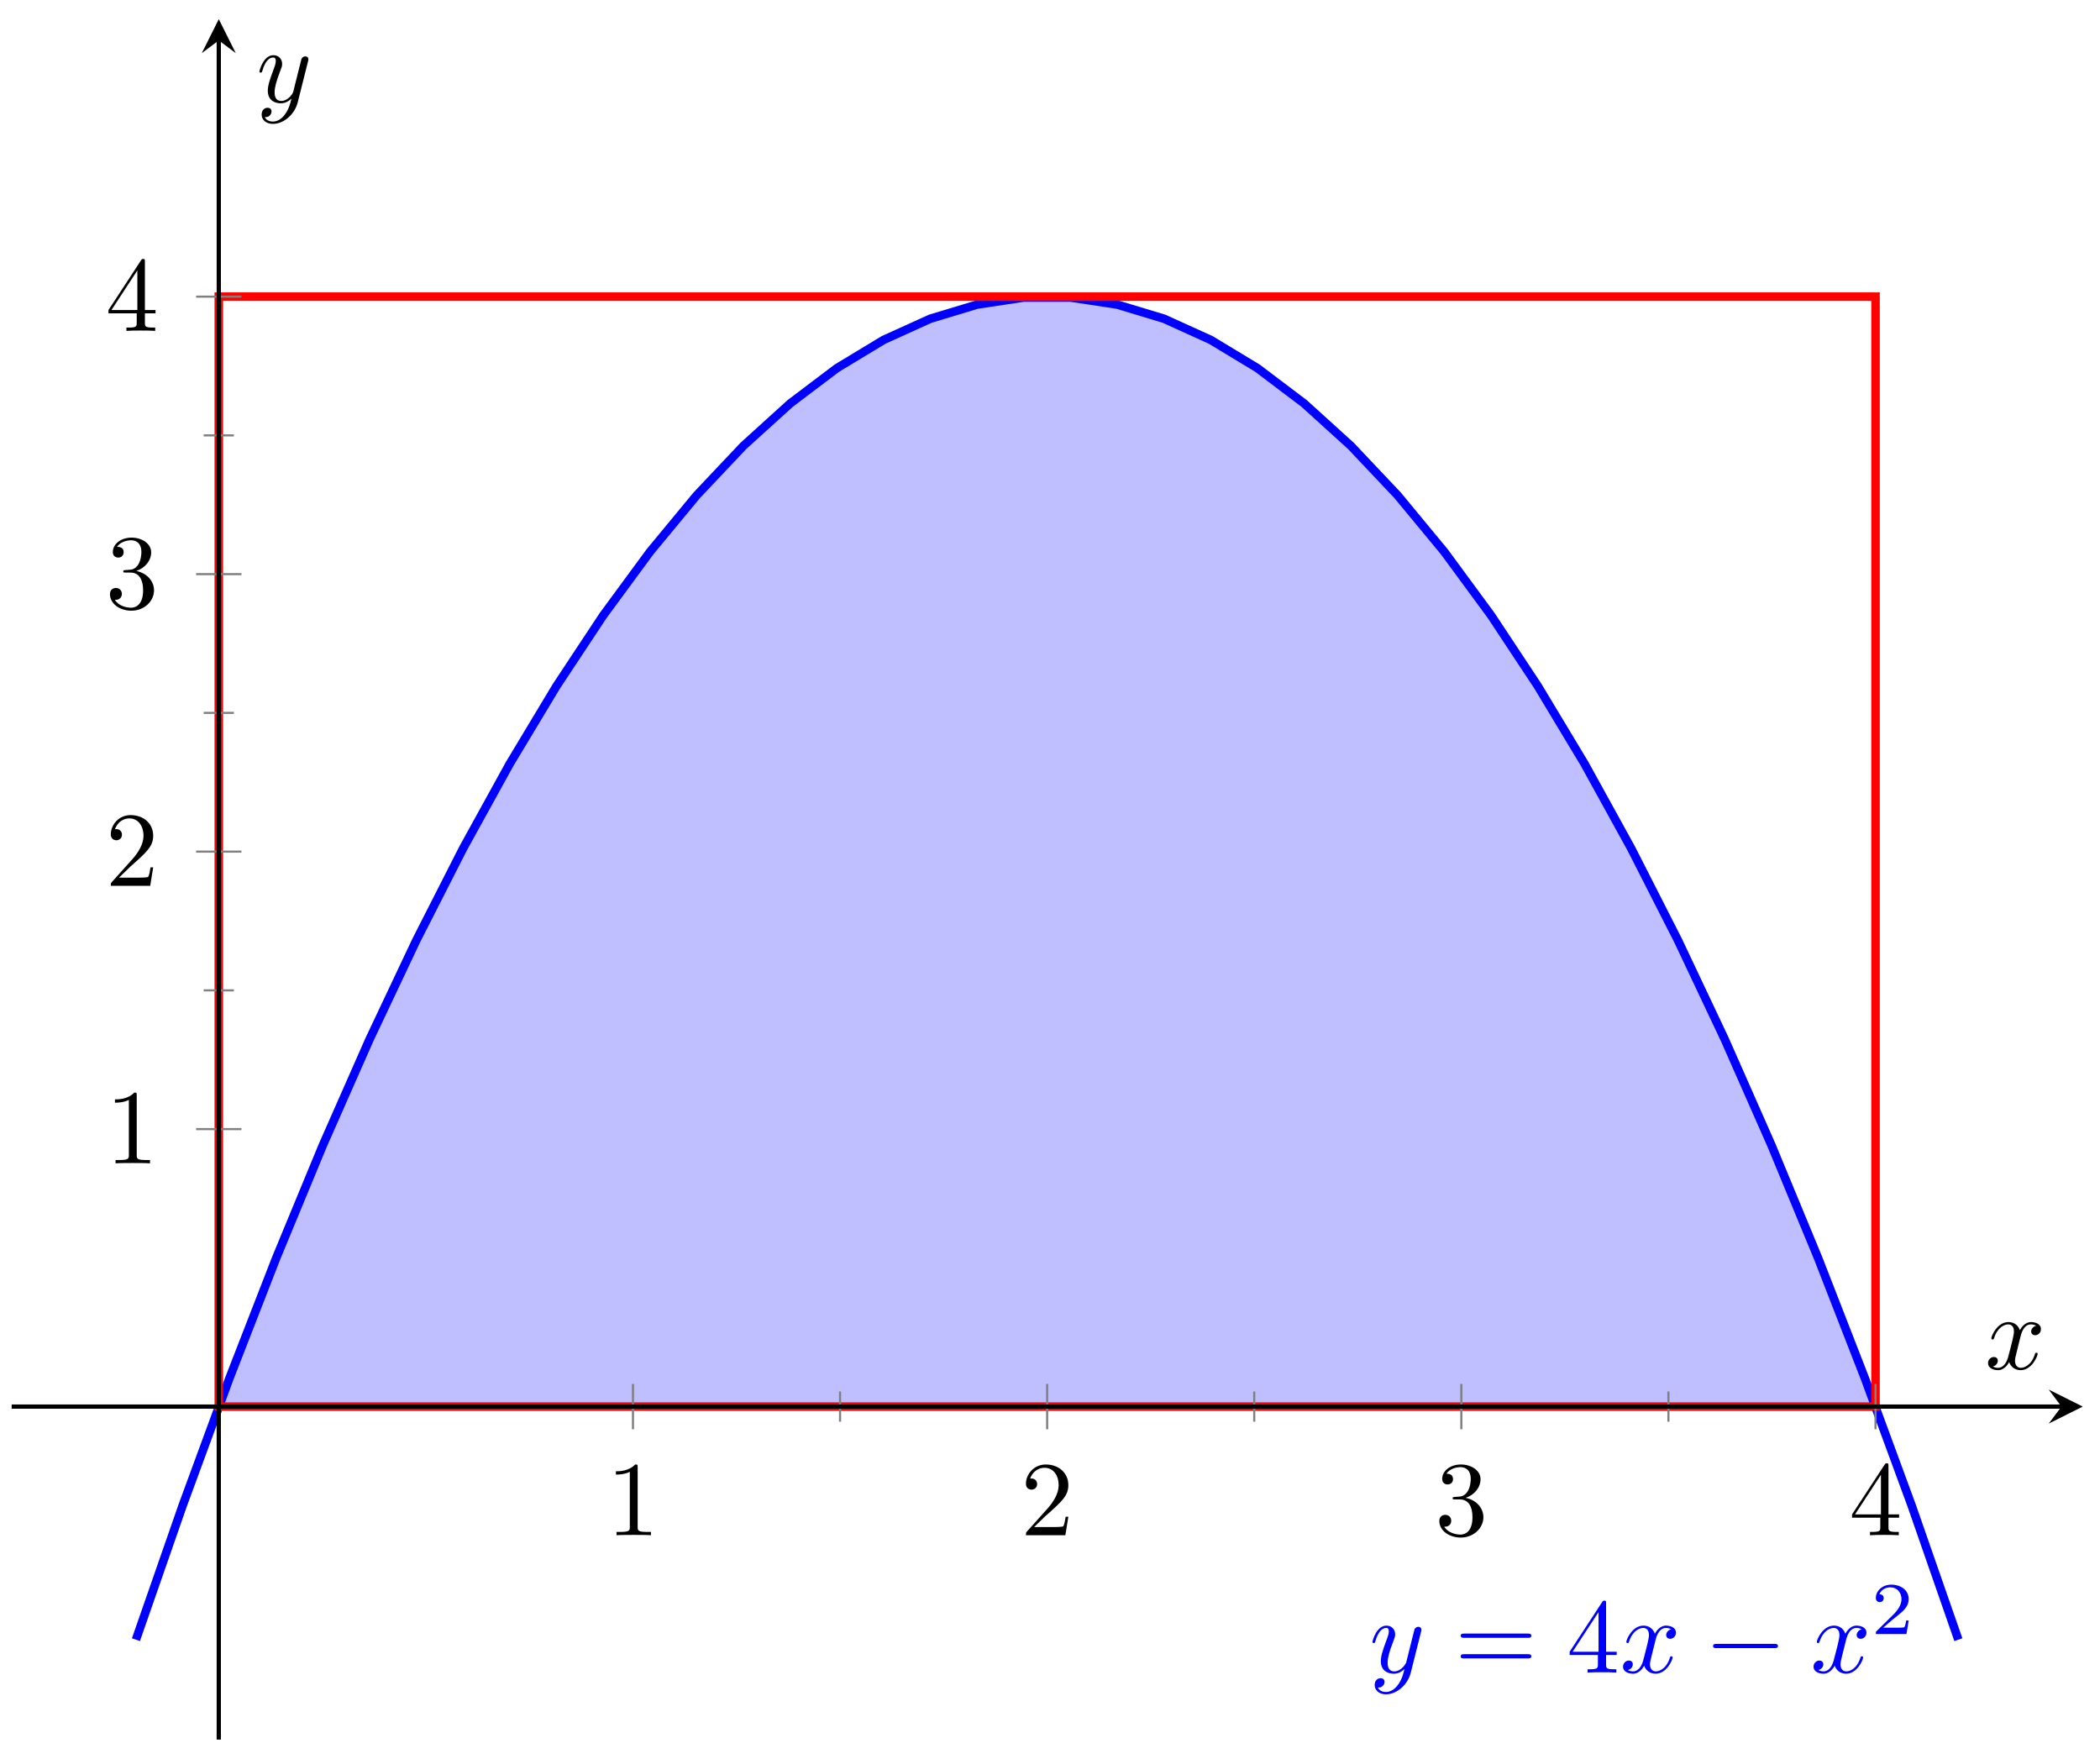 <svg xmlns="http://www.w3.org/2000/svg" xmlns:xlink="http://www.w3.org/1999/xlink" xmlns:inkscape="http://www.inkscape.org/namespaces/inkscape" version="1.1" width="197" height="165" viewBox="0 0 197 165">
<defs>
<clipPath id="clip_1">
<path transform="matrix(1,0,0,-1,1.096,163.185)" d="M0 0H194.274V161.388H0Z"/>
</clipPath>
<path id="font_2_2" d="M.486 .381C.49 .395 .49 .397 .49 .404 .49 .422 .476 .431 .461 .431 .451 .431 .435 .425 .426 .41 .424 .405 .416 .374 .412 .356 .405 .33 .398 .303 .392 .276L.347 .096C.343 .081 .3 .011 .234 .011 .183 .011 .172 .055 .172 .092 .172 .138 .189 .2 .223 .288 .239 .329 .243 .34 .243 .36 .243 .405 .211 .442 .161 .442 .066 .442 .029 .297 .029 .288 .029 .278 .039 .278 .041 .278 .051 .278 .052 .28 .057 .296 .084 .39 .124 .42 .158 .42 .166 .42 .183 .42 .183 .388 .183 .363 .173 .337 .166 .318 .126 .212 .108 .155 .108 .108 .108 .019 .171-.011 .23-.011 .269-.011 .303 .006 .331 .034 .318-.018 .306-.067 .266-.12 .24-.154 .202-.183 .156-.183 .142-.183 .097-.18 .08-.141 .096-.141 .109-.141 .123-.129 .133-.12 .143-.107 .143-.088 .143-.057 .116-.053 .106-.053 .083-.053 .05-.069 .05-.118 .05-.168 .094-.205 .156-.205 .259-.205 .362-.114 .39-.001L.486 .381Z"/>
<path id="font_3_5" d="M.687 .327C.702 .327 .721 .327 .721 .347 .721 .367 .702 .367 .688 .367H.089C.075 .367 .056 .367 .056 .347 .056 .327 .075 .327 .09 .327H.687M.688 .133C.702 .133 .721 .133 .721 .153 .721 .173 .702 .173 .687 .173H.09C.075 .173 .056 .173 .056 .153 .056 .133 .075 .133 .089 .133H.688Z"/>
<path id="font_3_4" d="M.294 .165V.078C.294 .042 .292 .031 .218 .031H.197V0C.238 .003 .29 .003 .332 .003 .374 .003 .427 .003 .468 0V.031H.447C.373 .031 .371 .042 .371 .078V.165H.471V.196H.371V.651C.371 .671 .371 .677 .355 .677 .346 .677 .343 .677 .335 .665L.028 .196V.165H.294M.3 .196H.056L.3 .569V.196Z"/>
<path id="font_2_1" d="M.334 .302C.34 .328 .363 .42 .433 .42 .438 .42 .462 .42 .483 .407 .455 .402 .435 .377 .435 .353 .435 .337 .446 .318 .473 .318 .495 .318 .527 .336 .527 .376 .527 .428 .468 .442 .434 .442 .376 .442 .341 .389 .329 .366 .304 .432 .25 .442 .221 .442 .117 .442 .06 .313 .06 .288 .06 .278 .07 .278 .072 .278 .08 .278 .083 .28 .085 .289 .119 .395 .185 .42 .219 .42 .238 .42 .273 .411 .273 .353 .273 .322 .256 .255 .219 .115 .203 .053 .168 .011 .124 .011 .118 .011 .095 .011 .074 .024 .099 .029 .121 .05 .121 .078 .121 .105 .099 .113 .084 .113 .054 .113 .029 .087 .029 .055 .029 .009 .079-.011 .123-.011 .189-.011 .225 .059 .228 .065 .24 .028 .276-.011 .336-.011 .439-.011 .496 .118 .496 .143 .496 .153 .487 .153 .484 .153 .475 .153 .473 .149 .471 .142 .438 .035 .37 .011 .338 .011 .299 .011 .283 .043 .283 .077 .283 .099 .289 .121 .3 .165L.334 .302Z"/>
<path id="font_4_1" d="M.659 .23C.676 .23 .694 .23 .694 .25 .694 .27 .676 .27 .659 .27H.118C.101 .27 .083 .27 .083 .25 .083 .23 .101 .23 .118 .23H.659Z"/>
<path id="font_5_1" d="M.505 .182H.471C.468 .16 .458 .101 .445 .091 .437 .085 .36 .085 .346 .085H.162C.267 .178 .302 .206 .362 .253 .436 .312 .505 .374 .505 .469 .505 .59 .399 .664 .271 .664 .147 .664 .063 .577 .063 .485 .063 .434 .106 .429 .116 .429 .14 .429 .169 .446 .169 .482 .169 .5 .162 .535 .11 .535 .141 .606 .209 .628 .256 .628 .356 .628 .408 .55 .408 .469 .408 .382 .346 .313 .314 .277L.073 .039C.063 .03 .063 .028 .063 0H.475L.505 .182Z"/>
<path id="font_3_1" d="M.294 .64C.294 .664 .294 .666 .271 .666 .209 .602 .121 .602 .089 .602V.571C.109 .571 .168 .571 .22 .597V.079C.22 .043 .217 .031 .127 .031H.095V0C.13 .003 .217 .003 .257 .003 .297 .003 .384 .003 .419 0V.031H.387C.297 .031 .294 .042 .294 .079V.64Z"/>
<path id="font_3_2" d="M.127 .077 .233 .18C.389 .318 .449 .372 .449 .472 .449 .586 .359 .666 .237 .666 .124 .666 .05 .574 .05 .485 .05 .429 .1 .429 .103 .429 .12 .429 .155 .441 .155 .482 .155 .508 .137 .534 .102 .534 .094 .534 .092 .534 .089 .533 .112 .598 .166 .635 .224 .635 .315 .635 .358 .554 .358 .472 .358 .392 .308 .313 .253 .251L.061 .037C.05 .026 .05 .024 .05 0H.421L.449 .174H.424C.419 .144 .412 .1 .402 .085 .395 .077 .329 .077 .307 .077H.127Z"/>
<path id="font_3_3" d="M.29 .352C.372 .379 .43 .449 .43 .528 .43 .61 .342 .666 .246 .666 .145 .666 .069 .606 .069 .53 .069 .497 .091 .478 .12 .478 .151 .478 .171 .5 .171 .529 .171 .579 .124 .579 .109 .579 .14 .628 .206 .641 .242 .641 .283 .641 .338 .619 .338 .529 .338 .517 .336 .459 .31 .415 .28 .367 .246 .364 .221 .363 .213 .362 .189 .36 .182 .36 .174 .359 .167 .358 .167 .348 .167 .337 .174 .337 .191 .337H.235C.317 .337 .354 .269 .354 .17 .354 .034 .285 .006 .241 .006 .198 .006 .123 .022 .088 .081 .123 .076 .154 .098 .154 .136 .154 .172 .127 .192 .098 .192 .074 .192 .042 .178 .042 .134 .042 .043 .135-.022 .244-.022 .366-.022 .457 .068 .457 .17 .457 .253 .394 .331 .29 .352Z"/>
</defs>
<g clip-path="url(#clip_1)">
<path transform="matrix(1,0,0,-1,1.096,163.185)" d="M19.427 31.236 25.903 47.867 32.379 63.051 38.855 76.789 45.33 89.081 51.806 99.927 58.282 109.327 64.758 117.281 71.233 123.789 77.709 128.85 84.185 132.465 90.661 134.635 97.136 135.358 103.612 134.635 110.088 132.466 116.564 128.85 123.04 123.789 129.515 117.282 135.991 109.328 142.467 99.928 148.943 89.082 155.418 76.791 161.894 63.053 168.37 47.868 174.846 31.238V31.236H19.427Z" fill="#8080ff" fill-opacity=".5"/>
<path transform="matrix(1,0,0,-1,1.096,163.185)" stroke-width=".797" stroke-linecap="butt" stroke-miterlimit="10" stroke-linejoin="miter" fill="none" stroke="#0000ff" d="M11.656 9.371 16.04 21.961 20.424 33.889 24.807 45.154 29.191 55.756 33.574 65.696 37.958 74.973 42.342 83.588 46.725 91.54 51.109 98.829 55.492 105.455 59.876 111.419 64.26 116.72 68.643 121.359 73.027 125.335 77.41 128.648 81.794 131.299 86.177 133.287 90.561 134.612 94.945 135.275 99.328 135.275 103.712 134.612 108.095 133.287 112.479 131.299 116.863 128.649 121.246 125.336 125.63 121.36 130.013 116.721 134.397 111.42 138.781 105.457 143.164 98.83 147.548 91.541 151.931 83.589 156.315 74.975 160.698 65.698 165.082 55.758 169.466 45.156 173.849 33.891 178.233 21.963 182.616 9.373"/>
<use data-text="y" xlink:href="#font_2_2" transform="matrix(9.963,0,0,-9.963,128.459,156.898)" fill="#0000ff"/>
<use data-text="=" xlink:href="#font_3_5" transform="matrix(9.963,0,0,-9.963,136.468,156.898)" fill="#0000ff"/>
<use data-text="4" xlink:href="#font_3_4" transform="matrix(9.963,0,0,-9.963,146.969,156.898)" fill="#0000ff"/>
<use data-text="x" xlink:href="#font_2_1" transform="matrix(9.963,0,0,-9.963,151.967,156.898)" fill="#0000ff"/>
<use data-text="&#x2212;" xlink:href="#font_4_1" transform="matrix(9.963,0,0,-9.963,159.875,156.898)" fill="#0000ff"/>
<use data-text="x" xlink:href="#font_2_1" transform="matrix(9.963,0,0,-9.963,169.838,156.898)" fill="#0000ff"/>
<use data-text="2" xlink:href="#font_5_1" transform="matrix(6.974,0,0,-6.974,175.532,153.283)" fill="#0000ff"/>
<path transform="matrix(1,0,0,-1,1.096,163.185)" stroke-width=".797" stroke-linecap="butt" stroke-miterlimit="10" stroke-linejoin="miter" fill="none" stroke="#ff0000" d="M19.427 31.236V135.358H174.846V31.236ZM174.846 135.358"/>
</g>
<path transform="matrix(1,0,0,-1,1.096,163.185)" stroke-width=".199" stroke-linecap="butt" stroke-miterlimit="10" stroke-linejoin="miter" fill="none" stroke="#7f807f" d="M77.709 29.819V32.654M116.564 29.819V32.654M155.419 29.819V32.654"/>
<path transform="matrix(1,0,0,-1,1.096,163.185)" stroke-width=".199" stroke-linecap="butt" stroke-miterlimit="10" stroke-linejoin="miter" fill="none" stroke="#7f807f" d="M58.282 29.11V33.362M97.137 29.11V33.362M135.992 29.11V33.362M174.846 29.11V33.362"/>
<path transform="matrix(1,0,0,-1,1.096,163.185)" stroke-width=".199" stroke-linecap="butt" stroke-miterlimit="10" stroke-linejoin="miter" fill="none" stroke="#7f807f" d="M18.01 70.282H20.845M18.01 96.312H20.845M18.01 122.343H20.845"/>
<path transform="matrix(1,0,0,-1,1.096,163.185)" stroke-width=".199" stroke-linecap="butt" stroke-miterlimit="10" stroke-linejoin="miter" fill="none" stroke="#7f807f" d="M17.301 57.267H21.553M17.301 83.297H21.553M17.301 109.327H21.553M17.301 135.358H21.553"/>
<path transform="matrix(1,0,0,-1,1.096,163.185)" stroke-width=".399" stroke-linecap="butt" stroke-miterlimit="10" stroke-linejoin="miter" fill="none" stroke="#000000" d="M0 31.236H192.281"/>
<path transform="matrix(1,0,0,-1,193.387,131.949)" d="M1.993 0-1.196 1.594 0 0-1.196-1.594"/>
<path transform="matrix(1,0,0,-1,1.096,163.185)" stroke-width=".399" stroke-linecap="butt" stroke-miterlimit="10" stroke-linejoin="miter" fill="none" stroke="#000000" d="M19.427 0V159.396"/>
<path transform="matrix(0,-1,-1,-0,20.524,3.789)" d="M1.993 0-1.196 1.594 0 0-1.196-1.594"/>
<use data-text="1" xlink:href="#font_3_1" transform="matrix(9.963,0,0,-9.963,56.89,144.015)"/>
<use data-text="2" xlink:href="#font_3_2" transform="matrix(9.963,0,0,-9.963,95.747,144.015)"/>
<use data-text="3" xlink:href="#font_3_3" transform="matrix(9.963,0,0,-9.963,134.604,144.015)"/>
<use data-text="4" xlink:href="#font_3_4" transform="matrix(9.963,0,0,-9.963,173.461,144.015)"/>
<use data-text="1" xlink:href="#font_3_1" transform="matrix(9.963,0,0,-9.963,9.897,109.128)"/>
<use data-text="2" xlink:href="#font_3_2" transform="matrix(9.963,0,0,-9.963,9.897,83.098)"/>
<use data-text="3" xlink:href="#font_3_3" transform="matrix(9.963,0,0,-9.963,9.897,57.068)"/>
<use data-text="4" xlink:href="#font_3_4" transform="matrix(9.963,0,0,-9.963,9.897,31.037)"/>
<use data-text="x" xlink:href="#font_2_1" transform="matrix(9.963,0,0,-9.963,186.208,128.422)"/>
<use data-text="y" xlink:href="#font_2_2" transform="matrix(9.963,0,0,-9.963,24.047,9.581)"/>
</svg>
